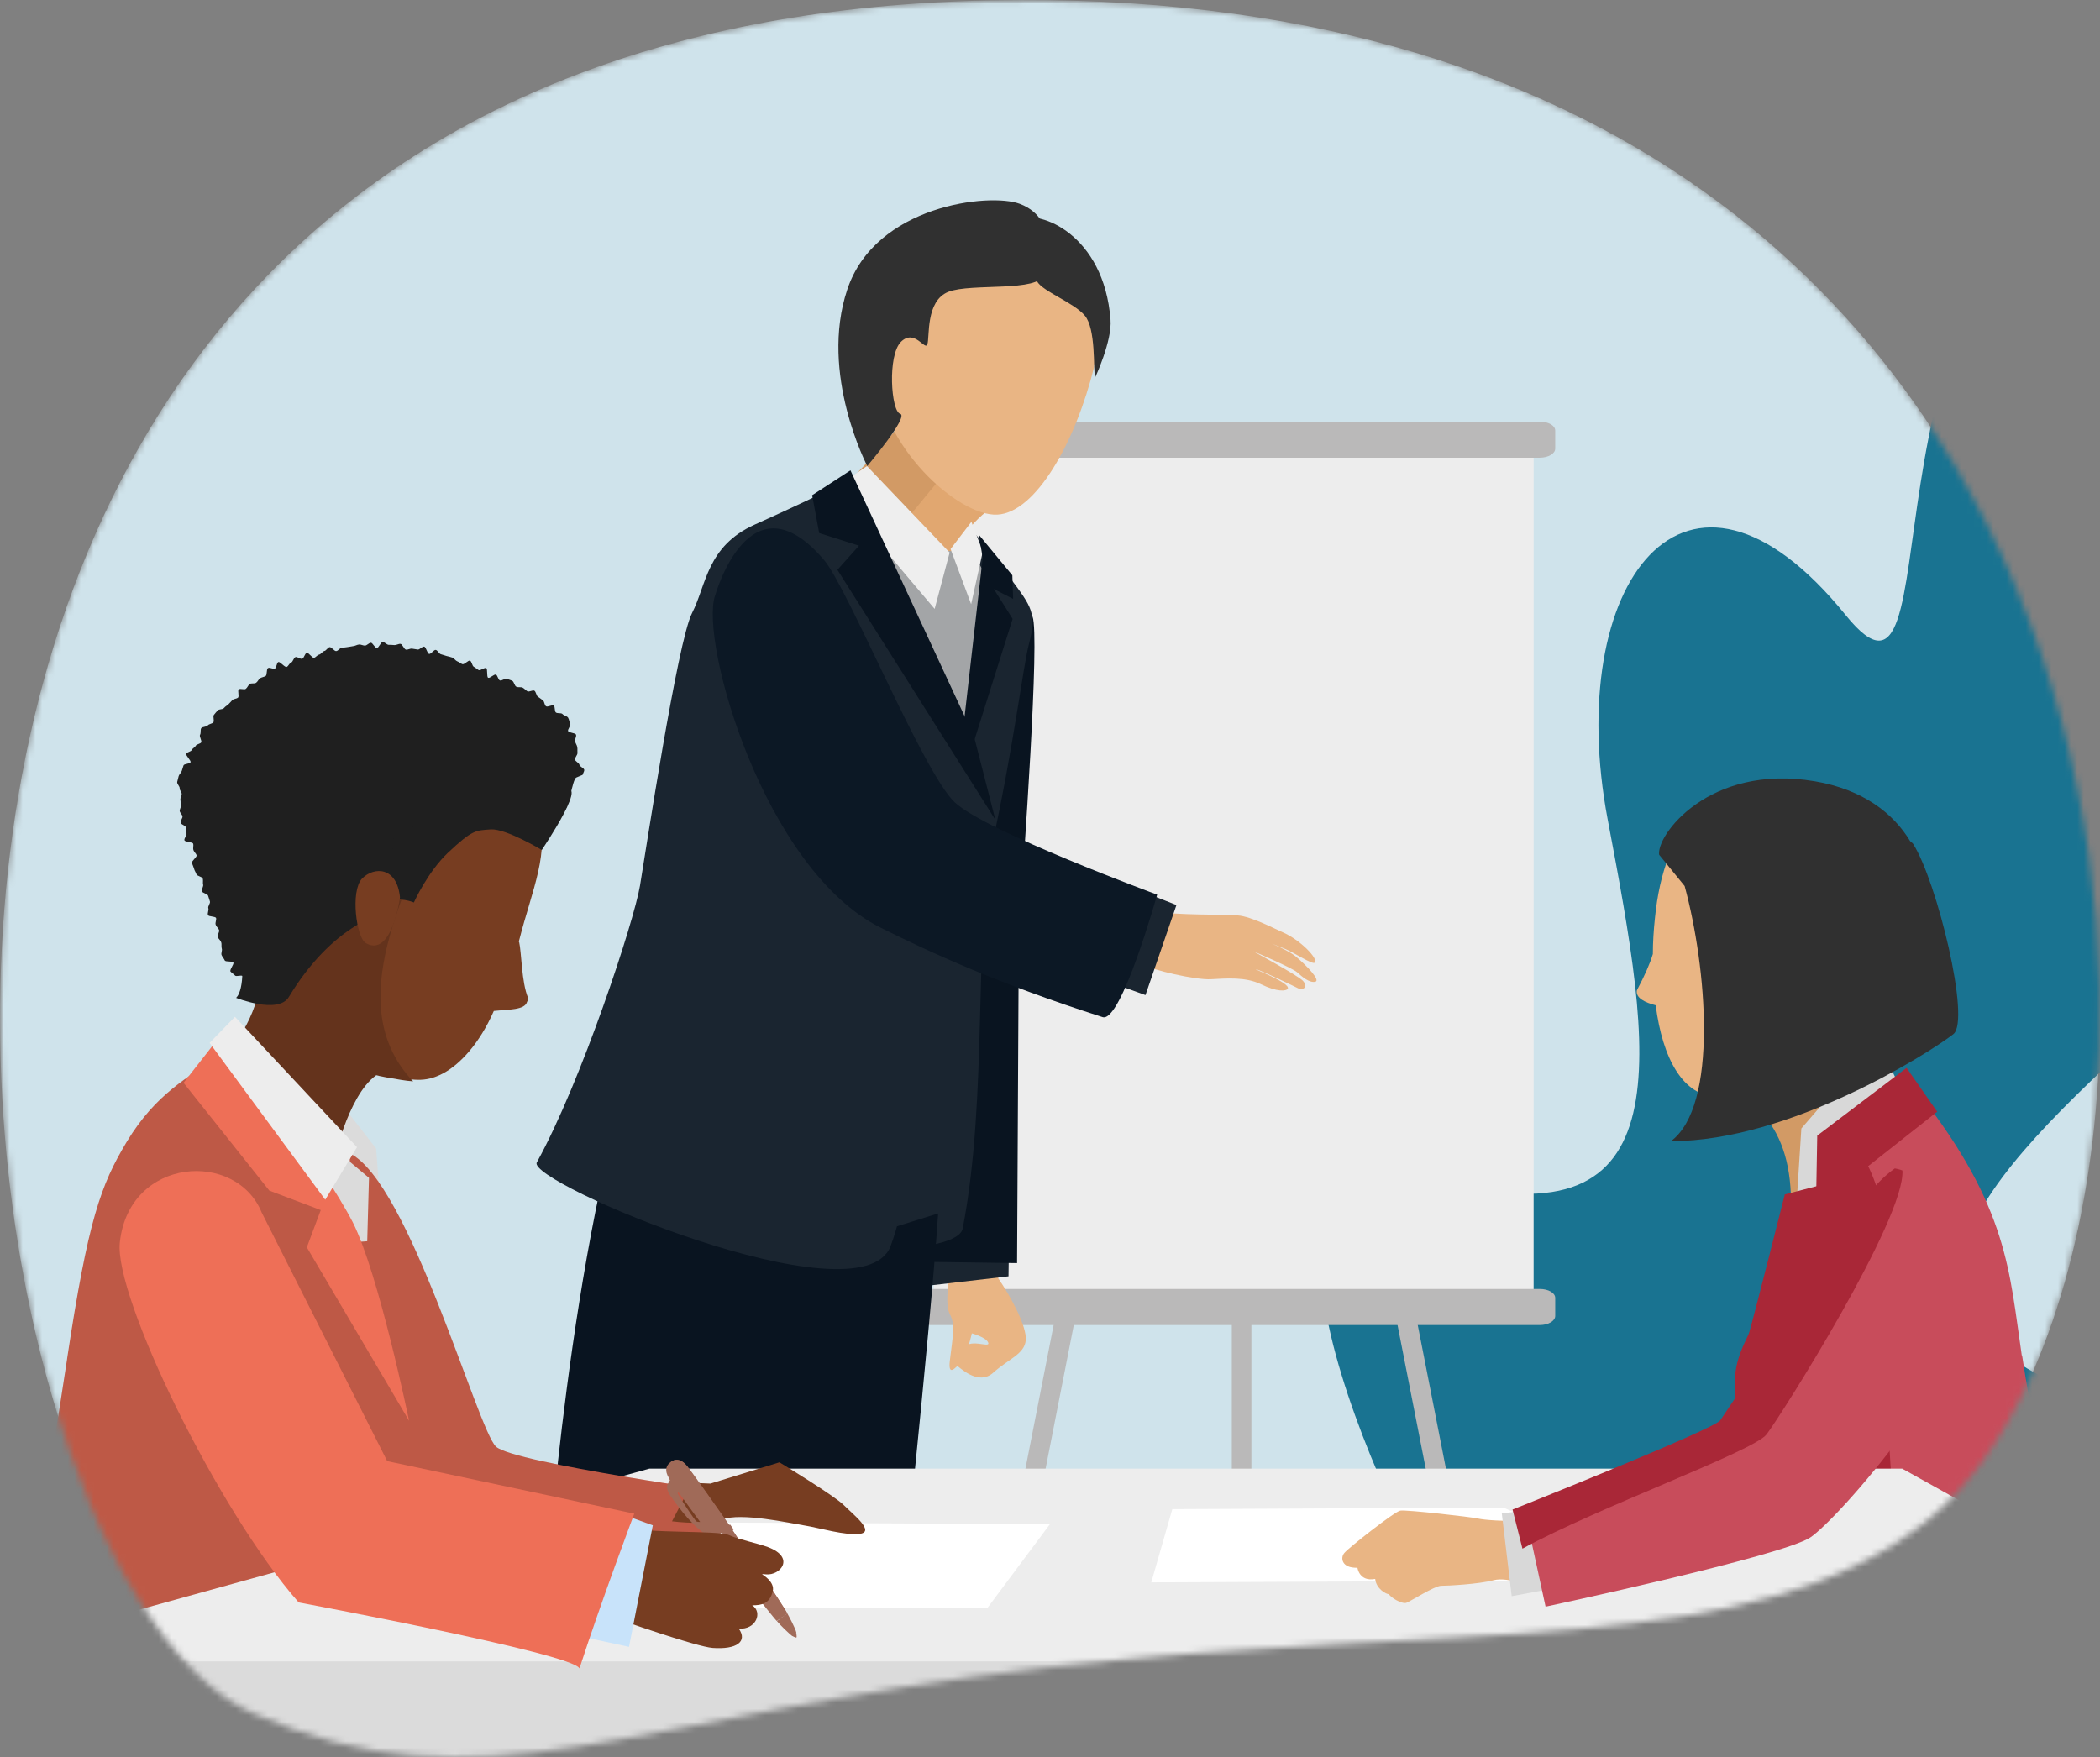 <?xml version="1.0" encoding="UTF-8"?>
<svg xmlns="http://www.w3.org/2000/svg" width="325" height="272" viewBox="0 0 325 272" fill="none">
  <rect x="0" y="0" width="325" height="272" fill="#808080" stroke="none"/>
  <mask id="mask0_4701_4732" style="mask-type:alpha" maskUnits="userSpaceOnUse" x="0" y="0" width="325" height="272">
    <path d="M153.298 0.055C345.001 -3.795 346.952 195.78 298.523 235.153C271.184 257.362 226.5 250.633 161.661 258.151C96.814 265.669 74.488 280.817 39.139 265.199C-10.827 243.109 -46.911 4.08 153.298 0.055Z" fill="#CFE3EB"></path>
  </mask>
  <g mask="url(#mask0_4701_4732)">
    <mask id="mask1_4701_4732" style="mask-type:luminance" maskUnits="userSpaceOnUse" x="0" y="-1" width="355" height="319">
      <path d="M354.505 -0.001H0V317.449H354.505V-0.001Z" fill="white"></path>
    </mask>
    <g mask="url(#mask1_4701_4732)">
      <path d="M153.298 0.055C345.001 -3.794 346.952 195.781 298.523 235.154C271.184 257.363 226.5 250.634 161.661 258.151C96.814 265.669 74.488 280.818 39.139 265.2C-10.827 243.11 -46.911 4.08 153.298 0.055Z" fill="#CFE3EB"></path>
      <path d="M326.285 24.216C285.453 42.643 303.199 116.913 285.655 95.229C260.799 64.511 241.92 90.523 248.814 126.866C255.708 163.208 261.003 192.959 223.184 182.764C185.365 172.568 214.982 234.88 223.533 248.491C231.96 261.912 255.711 280.048 284.069 268.453C299.024 262.341 358.956 230.312 322.512 216.022C286.067 201.731 308.281 181.044 335.764 156.045C363.247 131.045 368.758 101.918 330.066 110.822C302.342 117.197 359.852 67.881 338.662 28.677C336.829 25.297 333.789 21.2 333.789 21.2C333.789 21.2 330.487 22.32 326.285 24.216Z" fill="#197391"></path>
      <g clip-path="url(#clip0_4701_4732)">
        <g clip-path="url(#clip1_4701_4732)">
          <path d="M193.67 313.396C193.67 313.851 193.003 314.199 192.154 314.199C191.304 314.199 190.637 313.851 190.637 313.396V191.674C190.637 191.218 191.304 190.87 192.154 190.87C193.003 190.87 193.67 191.218 193.67 191.674V313.396Z" fill="#BAB9B9"></path>
          <path d="M142.062 327.82C141.971 328.305 141.228 328.487 140.424 328.275C139.62 328.047 139.043 327.471 139.134 326.986L164.92 195.632C165.011 195.147 165.754 194.965 166.558 195.177C167.362 195.435 167.969 195.981 167.878 196.466L142.092 327.82H142.062Z" fill="#BAB9B9"></path>
          <path d="M239.752 324.635C239.843 325.12 240.586 325.317 241.39 325.059C242.194 324.802 242.801 324.255 242.71 323.77L216.924 192.416C216.833 191.931 216.09 191.749 215.286 191.992C214.452 192.219 213.875 192.796 213.966 193.281L239.752 324.635Z" fill="#BAB9B9"></path>
          <path d="M237.346 68.602H144.504V203.975H237.346V68.602Z" fill="#EDEDED"></path>
          <path d="M240.689 69.435C240.689 70.209 239.628 70.846 238.308 70.846H143.463C142.144 70.846 141.082 70.209 141.082 69.435V66.644C141.082 65.871 142.144 65.264 143.463 65.264H238.308C239.628 65.264 240.689 65.871 240.689 66.644V69.435Z" fill="#BAB9B9"></path>
          <path d="M240.689 203.686C240.689 204.46 239.628 205.097 238.308 205.097H143.463C142.144 205.097 141.082 204.46 141.082 203.686V200.895C141.082 200.122 142.144 199.515 143.463 199.515H238.308C239.628 199.515 240.689 200.122 240.689 200.895V203.686Z" fill="#BAB9B9"></path>
          <path d="M154.471 197.832C156.398 200.622 158.946 205.324 158.749 207.448C158.552 209.602 156.125 210.315 153.759 212.438C151.407 214.592 148.571 211.695 147.707 211.058C146.842 210.436 148.131 210.937 148.996 208.934C149.86 206.932 153.152 208.737 152.955 207.873C152.712 207.008 150.406 206.386 150.406 206.386C150.406 206.386 149.587 209.996 148.723 210.861C147.858 211.725 146.721 213.136 146.994 210.664C147.509 206.386 147.858 205.082 146.994 203.398C146.129 201.715 146.994 197.634 146.994 195.905C146.994 194.176 147.858 190.763 147.858 190.763L154.487 190.339V197.832H154.441H154.471Z" fill="#E9B584"></path>
          <path d="M156.2 188.367L156.079 197.558L144.187 198.939L143.914 188.882L156.2 188.367Z" fill="#1A2530"></path>
          <path d="M159.802 95.449C160.939 98.513 158.467 132.868 157.678 143.971L157.405 195.511L140.008 195.268C140.008 195.268 148.062 124.798 150.17 118.837C150.17 118.837 157.663 95.797 158.604 95.054C159.544 94.311 159.741 95.449 159.741 95.449H159.787H159.802Z" fill="#091420"></path>
          <path d="M147.718 53.373C146.732 57.377 136.524 69.239 132.171 73.744C127.818 78.294 127.348 77.596 127.348 77.596L143.319 95.692C143.319 95.692 147.718 78.688 155.287 78.066C160.004 77.718 147.673 53.328 147.673 53.328L147.718 53.373Z" fill="#D29A65"></path>
          <path d="M156.184 77.201C157.443 76.776 157.003 74.137 156.184 71.194L151.437 66.872L134.555 87.409L138.134 92.793L143.944 93.218C143.944 93.218 147.902 80.022 156.23 77.201H156.184Z" fill="#E1A770"></path>
          <path d="M150.413 82.222C150.413 82.222 151.08 82.374 156.374 89.518C159.665 93.947 160.5 94.933 159.241 99.68C158.3 103.336 156.92 115.227 153.659 130.183C150.565 144.395 152.992 169.483 148.987 190.172C147.971 195.465 110.355 195.192 108.125 181.572C115.269 162.839 131.757 128.97 136.58 119.232C137.793 116.805 150.398 82.207 150.398 82.207L150.413 82.222Z" fill="#1A2530"></path>
          <path d="M142.576 83.906C143.713 85.832 148.658 85.286 149.492 85.043C150.311 84.8 151.965 88.031 151.965 88.031L149.295 115.713L131.352 76.853L142.576 83.875V83.921V83.906Z" fill="#A3A5A7"></path>
          <path d="M147.125 84.968L150.34 80.766L152.1 85.362L150.295 93.522L147.109 84.968H147.125Z" fill="#EEEEEE"></path>
          <path d="M152.077 86.302L151.486 82.768L156.673 89.047L156.794 92.703L153.806 91.171L156.719 95.797L147.77 124.145L152.092 86.302H152.077Z" fill="#091420"></path>
          <path d="M134.167 72.135L146.969 85.528L144.648 94.25L128.949 75.684L134.167 72.15V72.135Z" fill="#EEEEEE"></path>
          <path d="M130.567 269.712C129.11 284.319 127.973 338.483 127.973 338.483L105.828 338.953C105.828 338.953 108.543 271.123 108.846 264.601C111.273 219.173 129.065 212.666 129.065 212.666C129.065 212.666 115.171 263.615 113.715 269.439C112.259 275.294 92.48 345.005 92.48 345.005L67.195 344.49C68.287 333.417 83.834 253.801 85.564 234.143C86.944 218.399 94.285 153.542 108.058 149.734L140.289 175.838C140.289 175.838 132.008 255.105 130.551 269.697L130.567 269.712Z" fill="#091420"></path>
          <path d="M137.65 265.981C138.833 254.043 143.93 206.826 145.189 187.821L137.772 190.141C134.313 214.319 133.055 245.656 130.355 265.207C128.747 277.023 123.832 324.483 122.422 336.966L130.855 337.239C130.855 337.239 136.149 280.587 137.65 265.981Z" fill="#091420"></path>
          <path d="M131.748 74.137C131.748 74.137 125.893 77.125 116.792 81.205C109.375 84.542 109.33 90.549 107.1 94.902C104.855 99.255 99.956 131.654 99.046 137.099C98.136 142.559 90.021 167.329 83.074 179.933C81.421 182.951 133.007 204.778 137.8 192.962C142.198 181.419 144.549 150.447 150.283 118.852C150.753 116.182 131.793 74.137 131.793 74.137H131.748Z" fill="#1A2530"></path>
          <path d="M169.346 56.74C166.48 68.328 160.352 79.355 154.345 79.658C148.339 79.977 136.129 69.056 135.507 57.164C134.885 45.273 141.938 35.065 153.284 36.203C165.691 37.462 171.728 46.881 169.301 56.694L169.346 56.74Z" fill="#E9B584"></path>
          <path d="M160.474 43.514C161.339 45.122 166.162 46.805 167.892 48.853C169.621 50.931 169.181 57.059 169.469 58.469C169.469 58.469 172.139 52.781 171.866 49.475C170.849 36.248 160.838 32.441 157.805 33.973C154.787 35.505 160.474 43.468 160.474 43.468V43.514Z" fill="#303030"></path>
          <path d="M161.583 42.452C160.839 45.273 150.313 43.787 146.779 45.167C143.199 46.578 143.912 52.235 143.518 53.297C143.169 54.359 141.561 50.825 139.438 52.903C137.314 55.026 137.906 63.702 139.316 64.051C140.727 64.445 134.22 72.135 134.22 72.135C134.22 72.135 126.757 57.878 131.126 44.818C135.479 31.728 153.18 29.817 157.806 31.546C164.525 34.064 161.613 42.467 161.613 42.467H161.567L161.583 42.452Z" fill="#303030"></path>
          <path d="M178.964 141.074C181.907 141.696 189.445 141.499 191.569 141.696C193.647 141.847 197.378 143.819 198.485 144.289C201.231 145.472 204.067 148.415 203.476 149.007C203.127 149.355 200.215 147.429 199.001 146.929C197.788 146.413 194.405 145.124 194.405 145.124C194.405 145.124 198.88 146.656 200.609 148.112C202.262 149.492 204.416 151.767 203.552 151.964C202.641 152.162 201.549 151.221 200.761 150.508C199.972 149.795 193.965 147.247 193.965 147.247C193.965 147.247 200.837 150.978 201.625 151.797C202.49 152.708 201.701 153.375 200.912 152.981C200.124 152.586 195.331 150.266 194.436 150.038C193.541 149.81 199.729 152.086 199.305 153.026C199.062 153.451 197.621 153.542 195.179 152.359C192.752 151.176 189.794 151.449 187.443 151.57C185.092 151.722 178.252 150.159 176.72 149.219C175.188 148.279 171.305 145.685 171.305 145.685L173.701 139.132C173.701 139.132 177.357 140.71 179.04 141.013L178.964 141.089V141.074Z" fill="#E9B584"></path>
          <path d="M150.821 114.181L131.618 72.803L125.688 76.656L126.78 82.511L132.938 84.467L129.601 88.199L154.051 126.907L150.79 114.181H150.821Z" fill="#091420"></path>
          <path d="M177.791 138.404L182.068 140.088L177.275 154.027L170.207 151.479L177.791 138.404Z" fill="#1A2530"></path>
          <path d="M110.662 92.187C108.265 99.286 118.2 134.581 136.341 143.621C144.001 147.429 154.436 152.252 170.651 157.439C173.517 158.349 179.084 138.48 179.084 138.48C179.084 138.48 152.631 128.742 147.762 124.191C142.893 119.641 131.229 91.019 127.544 86.697C115.955 73.03 110.662 92.233 110.662 92.233V92.187Z" fill="#0C1825"></path>
          <path d="M281.954 249.615C281.954 255.94 281.514 260.338 276.069 264.1C270.654 267.862 232.537 272.382 228.442 274.657C224.362 276.932 222.39 284.319 218.78 304.81C215.913 321.025 214.852 328.017 214.852 328.017L258.853 332.37C258.853 332.37 246.219 288.839 289.007 287.034C299.731 286.563 323.514 288.095 322.619 276.31C321.709 264.54 313.124 246.005 313.124 246.005L281.909 249.615H281.954Z" fill="#A92737"></path>
          <path d="M314.069 292.555C295.624 293.692 277.605 291.766 269.748 296.316C269.748 298.592 263.863 332.78 263.863 332.78L247.133 331.415C247.952 317.051 249.681 290.75 254.823 287.989C269.748 280.102 307.668 277.19 309.23 270.364C311.035 262.507 309.382 251.723 304.407 244.458L314.963 242.653C326.825 257.684 329.403 291.599 314.053 292.555H314.069Z" fill="#C84C5B"></path>
          <path d="M264.796 166.782C273.745 170.938 278.78 177.066 276.733 192.689C276.141 197.315 281.283 182.875 287.456 178.158C292.871 174.033 293.387 173.062 297.149 171.287C293.887 168.739 283.406 159.274 283.679 149.461C283.952 139.647 264.75 166.767 264.75 166.767H264.78L264.796 166.782Z" fill="#D29A65"></path>
          <path d="M295.301 170.863L290.553 161.05L278.783 174.671L277.676 192.023L295.301 170.863Z" fill="#D8D8D8"></path>
          <path d="M286.778 177.264C283.987 179.736 273.628 200.622 273.628 200.622C271.353 205.37 269.108 208.631 268.607 212.241C267.864 217.261 270.261 225.543 272.263 227.712C274.265 229.866 275.948 238.117 276.464 241.302C276.98 244.518 280.393 270.076 280.393 270.076C280.393 270.076 315.415 262.583 319.056 260.657C321.331 259.474 312.033 225.831 310.774 212.878C309.515 199.97 309.394 184.105 295.773 171.849C290.282 174.791 290.949 173.578 286.824 177.264H286.793H286.778Z" fill="#A92737"></path>
          <path d="M312.942 209.799C318.402 246.233 329.596 260.172 327.306 261.34C327.306 261.34 298.654 267.225 298.214 265.344C289.583 229.184 292.556 194.525 291.585 188.473C290.873 184.044 288.992 178.887 286.125 176.263C289.811 173.048 291.813 172.016 296.955 169.24C310.849 186.941 310.97 196.922 312.896 209.799H312.927H312.942Z" fill="#C84C5B"></path>
          <path d="M276.307 121.052C287.774 122.144 295.858 128.59 294.478 143.03C293.098 157.515 277.521 169.771 265.932 169.771C260.472 169.771 257.302 163.84 256.24 155.604C254.587 155.179 253.1 154.466 253.328 153.283C254.541 151.008 255.33 149.203 255.8 147.671C255.8 145.866 255.922 143.985 256.119 142.135C257.529 127.695 264.795 119.99 276.292 121.097V121.052H276.307Z" fill="#E9B584"></path>
          <path d="M295.058 165.296L281.24 175.777L281.043 186.88L299.806 172.076L295.058 165.281V165.296Z" fill="#A92737"></path>
          <path d="M283.68 182.951L276.218 184.877C276.218 184.877 271.303 204.383 270.56 206.78C269.817 209.131 283.711 182.997 283.711 182.997L283.665 182.951H283.68Z" fill="#A92737"></path>
          <path d="M256.79 132.398C256.168 129.409 264.48 118.14 280.862 120.931C288.279 122.19 292.996 125.845 295.62 130.198C295.772 130.35 295.939 130.441 296.06 130.593C299.715 136.25 305.054 158.001 302.294 160.079C298.411 163.097 276.979 176.642 258.595 176.642C265.982 171.151 264.132 149.674 260.719 137.145L256.79 132.322V132.398Z" fill="#303030"></path>
          <path d="M219.848 246.157C221.061 246.581 223.534 246.945 223.807 246.551C224.08 246.202 226.825 246.354 226.947 244.549C229.495 244.473 229.813 243.017 229.768 242.395C231.103 241.606 232.043 241.879 231.573 240.863C231.057 239.877 230.086 239.65 228.979 240.15C227.402 239.68 225.794 240.499 225.597 241.803C224.11 241.379 222.775 241.728 222.578 243.214C221.243 243.639 219.636 243.138 219.787 244.503C219.939 245.884 219.863 246.157 219.863 246.157H219.818H219.848Z" fill="#E8C8BA"></path>
          <path d="M55.025 269.59C119.412 272.776 119.958 288.596 119.17 296.165C115.954 328.245 110.843 365.102 110.843 365.102L87.954 365.648C87.954 365.648 80.097 319.751 87.211 296.832C89.365 289.885 21.762 279.48 21.762 279.48L54.979 269.545L55.025 269.59Z" fill="#101B27"></path>
          <path d="M42.421 266.375C101.894 276.188 108.689 284.197 108.34 293.935C107.597 313.365 97.586 372.61 97.586 372.61L68.57 372.095C68.57 372.095 70.694 333.432 77.595 303.43C78.611 299.001 6.579 310.058 3.515 285.608C1.24 267.512 13.723 247.096 13.723 247.096L42.421 266.375Z" fill="#0B4095"></path>
          <path d="M10.384 210.315C13.645 188.761 15.602 183.422 19.606 176.748C24.202 169.134 29.147 166.859 33.697 163.446C33.697 163.446 44.133 166.313 48.774 172.198C50.063 173.851 56.54 179.297 57.844 181.496C61.257 187.229 63.532 203.99 64.048 219.537C64.761 241.091 61.621 284.031 61.621 284.031C23.777 284.653 5.081 266.339 5.081 266.339C5.081 235.492 4.514 249.084 10.399 210.254V210.3L10.384 210.315Z" fill="#BE5946"></path>
          <path d="M56.083 177.582L56.902 199.455L38.73 168.436L56.083 177.582Z" fill="#D8D8D8"></path>
          <path d="M57.002 188.458L59.278 204.991L53.195 190.035L57.002 188.458Z" fill="#700000"></path>
          <path d="M103.402 238.739H103.326L102.855 238.072V237.996L105.677 235.994H105.753L106.223 236.661V236.783L103.402 238.785V238.739Z" fill="#076B21"></path>
          <path d="M53.345 171.53L58.214 177.779L59.079 189.519L52.359 179.706L53.345 171.545V171.53Z" fill="#DBDBDB"></path>
          <path d="M41.479 146.792C40.417 151.464 40.145 157.47 35.154 162.809L30.164 168.148L51.52 180.313C51.52 180.313 53.72 169.68 58.194 166.45C62.623 163.234 41.51 146.777 41.51 146.777H41.464L41.479 146.792Z" fill="#64331C"></path>
          <path d="M80.293 145.821C80.293 145.821 80.293 145.669 80.339 145.578C82.341 137.691 85.253 131.715 83.16 125.83C82.963 125.284 80.885 123.752 80.02 122.887C74.165 110.829 44.998 115.197 43.83 123.873C38.688 160.928 53.416 165.251 60.317 166.54C63.806 167.132 65.656 167.678 68.568 166.146C71.162 164.766 74.18 161.596 76.425 156.484C78.701 156.241 81.218 156.363 81.567 155.073C81.689 154.876 81.719 154.679 81.719 154.452C80.703 151.979 80.733 147.535 80.339 145.776L80.293 145.821Z" fill="#773D21"></path>
          <path d="M59.925 166.783C61.532 167.056 62.746 167.299 63.929 167.374C63.883 167.299 63.853 167.253 63.777 167.223C53.691 156.302 61.153 140.573 68.646 124.116L42.391 140.133C43.013 162.506 54.161 165.736 59.894 166.783H59.94H59.925Z" fill="#64331C"></path>
          <path d="M44.36 113.422C47.5 110.207 50.124 105.884 59.71 107.886C68.978 109.812 75.53 113.741 80.323 121.355C82.795 125.208 81.066 126.573 81.066 126.573C81.066 126.573 75.849 122.295 73.482 122.447C71.131 122.599 68.34 126.497 64.564 130.061C61.378 133.049 59.103 141.452 59.103 141.452C59.103 141.452 51.443 143.136 44.694 154.33C43.04 157.045 36.533 154.451 36.533 154.451C36.533 154.451 38.293 153.314 37.125 145.35C36.7 142.408 35.396 140.209 34.38 135.416C30.618 117.821 43.647 114.256 44.39 113.468L44.345 113.422H44.36Z" fill="#1F1F1F"></path>
          <path d="M69.363 131.957C73.124 128.423 73.61 128.544 75.961 128.377C78.281 128.226 83.848 131.563 83.848 131.563C83.848 131.563 92.175 119.277 86.472 122.811C83.014 124.965 76.886 113.194 66.208 109.387C62.598 108.098 59.018 106.96 56.121 107.461C60.277 109.979 64.175 117.942 59.139 139.541C61.93 138.722 64.054 139.693 64.054 139.693C64.054 139.693 66.177 134.945 69.393 131.927L69.347 131.972L69.363 131.957Z" fill="#1F1F1F"></path>
          <path d="M90.154 119.949C90.181 119.847 90.231 119.739 90.28 119.634C90.363 119.456 90.443 119.283 90.414 119.143C90.368 118.989 90.196 118.87 90.029 118.755C89.856 118.635 89.689 118.52 89.674 118.373C89.629 118.22 89.473 118.093 89.323 117.969C89.163 117.839 89.009 117.713 88.994 117.564C88.963 117.417 89.072 117.23 89.18 117.044C89.281 116.87 89.381 116.697 89.368 116.558C89.355 116.436 89.359 116.301 89.362 116.164C89.367 115.978 89.372 115.787 89.338 115.623C89.305 115.458 89.231 115.306 89.159 115.158C89.092 115.021 89.027 114.887 88.998 114.749C88.967 114.594 89.024 114.416 89.08 114.241C89.139 114.057 89.196 113.877 89.149 113.732C89.1 113.569 88.805 113.499 88.516 113.43C88.248 113.366 87.984 113.304 87.925 113.17C87.865 113.034 87.978 112.82 88.091 112.604C88.21 112.377 88.33 112.148 88.251 112.006C88.181 111.892 88.141 111.74 88.1 111.582C88.053 111.402 88.004 111.214 87.906 111.069C87.812 110.944 87.648 110.87 87.482 110.794C87.325 110.723 87.166 110.65 87.063 110.534C86.952 110.41 86.74 110.401 86.529 110.392C86.336 110.383 86.143 110.375 86.027 110.278C85.906 110.176 85.885 109.96 85.863 109.743C85.842 109.527 85.82 109.311 85.7 109.209C85.581 109.123 85.343 109.194 85.106 109.266C84.868 109.337 84.63 109.408 84.511 109.322C84.377 109.238 84.318 109.05 84.26 108.861C84.202 108.673 84.144 108.484 84.009 108.4C83.927 108.341 83.845 108.278 83.761 108.214C83.602 108.093 83.437 107.967 83.26 107.857C83.127 107.773 83.052 107.574 82.978 107.377C82.902 107.176 82.827 106.977 82.692 106.908C82.559 106.84 82.36 106.899 82.161 106.959C81.961 107.018 81.762 107.078 81.629 107.01C81.507 106.933 81.395 106.835 81.284 106.739C81.152 106.623 81.022 106.509 80.877 106.435C80.729 106.368 80.557 106.368 80.388 106.368C80.217 106.369 80.05 106.369 79.917 106.3C79.763 106.231 79.671 106.025 79.582 105.824C79.499 105.638 79.418 105.455 79.289 105.389C79.156 105.321 79.009 105.271 78.862 105.22C78.715 105.169 78.568 105.119 78.435 105.051C78.308 105 78.114 105.092 77.917 105.185C77.707 105.285 77.494 105.386 77.356 105.315C77.223 105.263 77.141 105.072 77.058 104.88C76.977 104.692 76.894 104.501 76.763 104.434C76.612 104.366 76.371 104.524 76.134 104.677C75.904 104.827 75.678 104.973 75.547 104.906C75.414 104.838 75.404 104.499 75.394 104.16C75.384 103.822 75.374 103.483 75.241 103.415C75.108 103.347 74.882 103.457 74.656 103.568C74.43 103.678 74.205 103.789 74.072 103.721C73.969 103.66 73.866 103.581 73.759 103.5C73.62 103.395 73.477 103.287 73.326 103.21C73.199 103.144 73.124 102.949 73.048 102.751C72.965 102.535 72.881 102.317 72.727 102.264C72.601 102.214 72.394 102.365 72.179 102.521C71.946 102.691 71.704 102.867 71.549 102.797C71.402 102.747 71.275 102.662 71.148 102.577C71.021 102.492 70.894 102.407 70.747 102.356C70.622 102.307 70.512 102.197 70.4 102.085C70.276 101.961 70.15 101.834 69.995 101.781C69.701 101.68 69.41 101.611 69.119 101.541C68.972 101.491 68.826 101.448 68.679 101.405C68.533 101.363 68.386 101.32 68.239 101.269C68.094 101.235 67.969 101.085 67.843 100.935C67.718 100.786 67.592 100.636 67.447 100.601C67.301 100.567 67.113 100.738 66.925 100.91C66.737 101.082 66.549 101.253 66.403 101.219C66.258 101.184 66.144 100.92 66.031 100.656C65.918 100.391 65.805 100.127 65.66 100.093C65.49 100.058 65.304 100.194 65.123 100.326C64.959 100.446 64.799 100.561 64.663 100.544C64.519 100.525 64.366 100.499 64.214 100.474C64.061 100.448 63.909 100.422 63.765 100.403C63.605 100.386 63.452 100.433 63.299 100.48C63.145 100.527 62.992 100.574 62.833 100.557C62.689 100.538 62.549 100.325 62.41 100.112C62.27 99.899 62.13 99.686 61.986 99.667C61.835 99.648 61.673 99.701 61.507 99.755C61.359 99.804 61.207 99.854 61.058 99.853C60.77 99.822 60.485 99.818 60.224 99.813C60.195 99.813 60.166 99.812 60.138 99.812C59.989 99.796 59.846 99.695 59.704 99.595C59.54 99.48 59.378 99.367 59.211 99.383C59.07 99.38 58.927 99.602 58.781 99.829C58.633 100.059 58.482 100.294 58.325 100.309C58.165 100.308 58.001 100.092 57.84 99.883C57.683 99.678 57.53 99.479 57.391 99.492C57.235 99.507 57.087 99.61 56.94 99.713C56.792 99.816 56.644 99.919 56.488 99.934C56.341 99.933 56.197 99.89 56.054 99.847C55.888 99.798 55.723 99.749 55.556 99.765C55.399 99.779 55.255 99.834 55.11 99.888C54.965 99.942 54.821 99.997 54.664 100.012C54.508 100.026 54.361 100.057 54.214 100.087C54.067 100.117 53.92 100.147 53.764 100.162C53.608 100.177 53.46 100.2 53.312 100.222C53.164 100.244 53.017 100.266 52.86 100.281C52.723 100.294 52.596 100.406 52.465 100.521C52.328 100.642 52.186 100.766 52.026 100.781C51.885 100.795 51.703 100.634 51.522 100.474C51.34 100.313 51.158 100.153 51.017 100.166C50.864 100.197 50.728 100.338 50.597 100.475C50.464 100.614 50.334 100.749 50.193 100.763C50.041 100.809 49.913 100.933 49.788 101.053C49.66 101.175 49.537 101.294 49.396 101.324C49.237 101.356 49.102 101.472 48.971 101.584C48.848 101.69 48.728 101.793 48.593 101.821C48.457 101.85 48.252 101.645 48.046 101.439C47.831 101.224 47.615 101.008 47.475 101.055C47.317 101.103 47.21 101.319 47.105 101.529C47.006 101.726 46.91 101.919 46.776 101.963C46.62 102.011 46.425 101.919 46.236 101.83C46.053 101.745 45.875 101.661 45.74 101.706C45.583 101.754 45.481 101.952 45.383 102.145C45.29 102.326 45.2 102.503 45.066 102.547C44.924 102.594 44.817 102.741 44.71 102.89C44.609 103.028 44.508 103.168 44.376 103.228C44.222 103.292 43.956 103.064 43.696 102.841C43.447 102.627 43.204 102.419 43.071 102.479C42.933 102.541 42.867 102.763 42.802 102.987C42.738 103.204 42.673 103.424 42.541 103.5C42.41 103.559 42.223 103.504 42.035 103.447C41.833 103.387 41.629 103.326 41.489 103.407C41.335 103.488 41.31 103.771 41.285 104.048C41.261 104.309 41.238 104.565 41.107 104.64C40.976 104.716 40.827 104.763 40.681 104.808C40.528 104.856 40.378 104.902 40.257 104.98C40.124 105.074 40.035 105.204 39.945 105.334C39.855 105.464 39.766 105.593 39.633 105.687C39.499 105.781 39.309 105.782 39.123 105.784C38.939 105.786 38.758 105.787 38.642 105.879C38.524 105.971 38.435 106.109 38.347 106.247C38.258 106.385 38.169 106.523 38.052 106.615C37.936 106.723 37.72 106.695 37.505 106.667C37.289 106.639 37.073 106.611 36.957 106.719C36.84 106.811 36.866 107.076 36.893 107.344C36.92 107.613 36.947 107.885 36.831 107.993C36.721 108.08 36.572 108.12 36.42 108.161C36.249 108.207 36.076 108.254 35.953 108.368C35.884 108.442 35.816 108.519 35.746 108.597C35.614 108.747 35.477 108.901 35.326 109.043C35.261 109.094 35.194 109.142 35.127 109.191C34.949 109.319 34.769 109.45 34.626 109.627C34.53 109.73 34.355 109.758 34.176 109.786C33.982 109.817 33.785 109.849 33.682 109.977C33.482 110.19 33.286 110.435 33.089 110.68C33.01 110.797 33.035 111.008 33.06 111.224C33.087 111.456 33.115 111.693 33.013 111.82C32.919 111.921 32.763 111.977 32.604 112.034C32.428 112.097 32.248 112.162 32.145 112.291C32.047 112.413 31.839 112.458 31.636 112.501C31.43 112.545 31.227 112.589 31.144 112.71C31.061 112.832 31.056 113.02 31.052 113.212C31.047 113.401 31.042 113.594 30.962 113.731C30.876 113.856 30.963 114.103 31.049 114.346C31.129 114.573 31.207 114.795 31.142 114.911C31.06 115.032 30.892 115.096 30.725 115.161C30.558 115.225 30.391 115.29 30.308 115.411C30.243 115.547 30.119 115.647 29.994 115.748C29.87 115.849 29.746 115.95 29.681 116.086C29.613 116.227 29.419 116.31 29.229 116.391C29.055 116.466 28.886 116.538 28.822 116.653C28.754 116.792 28.959 117.068 29.16 117.339C29.351 117.596 29.539 117.85 29.49 117.98C29.441 118.114 29.194 118.17 28.947 118.226C28.7 118.282 28.453 118.338 28.403 118.472C28.353 118.607 28.312 118.748 28.271 118.889C28.23 119.031 28.188 119.172 28.139 119.307C28.09 119.457 27.993 119.587 27.895 119.718C27.798 119.849 27.7 119.979 27.652 120.129C27.62 120.278 27.579 120.428 27.539 120.577C27.498 120.727 27.458 120.876 27.426 121.025C27.392 121.179 27.505 121.362 27.617 121.544C27.722 121.713 27.825 121.881 27.809 122.023C27.792 122.171 27.878 122.324 27.965 122.478C28.051 122.631 28.137 122.785 28.12 122.932C28.107 123.075 28.061 123.196 28.017 123.314C27.959 123.465 27.904 123.612 27.922 123.792L28.008 124.657C28.023 124.801 27.966 124.952 27.91 125.103C27.855 125.254 27.799 125.405 27.813 125.549C27.843 125.692 27.935 125.821 28.026 125.95C28.118 126.078 28.21 126.207 28.24 126.35C28.269 126.488 28.183 126.659 28.097 126.831C28.005 127.016 27.913 127.201 27.96 127.347C27.991 127.496 28.172 127.595 28.356 127.696C28.524 127.788 28.694 127.882 28.753 128.015C28.799 128.157 28.8 128.326 28.801 128.496C28.802 128.666 28.803 128.836 28.849 128.977C28.91 129.118 28.809 129.316 28.706 129.518C28.604 129.716 28.5 129.918 28.547 130.073C28.608 130.212 28.917 130.271 29.224 130.33C29.537 130.39 29.847 130.449 29.893 130.592C29.941 130.751 29.926 130.924 29.91 131.094C29.896 131.259 29.881 131.42 29.927 131.559C29.973 131.713 30.078 131.847 30.18 131.976C30.286 132.11 30.389 132.24 30.419 132.385C30.465 132.526 30.274 132.738 30.079 132.954C29.883 133.172 29.683 133.394 29.715 133.553C29.748 133.714 29.812 133.873 29.879 134.037C29.93 134.163 29.982 134.293 30.023 134.429C30.059 134.612 30.146 134.779 30.231 134.941C30.293 135.062 30.355 135.18 30.393 135.3C30.442 135.462 30.677 135.563 30.906 135.661C31.122 135.754 31.333 135.845 31.377 135.982C31.425 136.141 31.417 136.314 31.41 136.482C31.403 136.646 31.396 136.807 31.442 136.947C31.47 137.081 31.41 137.244 31.349 137.413C31.28 137.604 31.209 137.8 31.259 137.967C31.303 138.104 31.506 138.195 31.715 138.289C31.936 138.388 32.163 138.49 32.211 138.652C32.257 138.794 32.303 138.943 32.35 139.092C32.396 139.241 32.443 139.391 32.488 139.532C32.532 139.668 32.448 139.855 32.364 140.043C32.274 140.244 32.183 140.446 32.246 140.59C32.292 140.743 32.252 140.927 32.212 141.107C32.17 141.299 32.129 141.487 32.192 141.631C32.238 141.773 32.523 141.819 32.809 141.864C33.092 141.91 33.377 141.955 33.438 142.094C33.481 142.229 33.443 142.408 33.404 142.589C33.362 142.788 33.319 142.988 33.383 143.134C33.432 143.298 33.547 143.437 33.659 143.573C33.763 143.699 33.864 143.822 33.907 143.958C33.953 144.099 33.878 144.292 33.802 144.486C33.727 144.679 33.651 144.872 33.697 145.013C33.744 145.17 33.851 145.298 33.959 145.425C34.066 145.552 34.173 145.679 34.221 145.837C34.286 145.986 34.283 146.17 34.28 146.352C34.277 146.51 34.274 146.667 34.316 146.798C34.38 146.956 34.342 147.148 34.305 147.336C34.268 147.519 34.233 147.698 34.293 147.836C34.355 147.975 34.447 148.112 34.54 148.249C34.632 148.386 34.725 148.522 34.786 148.662C34.863 148.8 35.156 148.813 35.45 148.825C35.743 148.837 36.036 148.85 36.113 148.988C36.185 149.104 36.043 149.373 35.897 149.648C35.737 149.952 35.572 150.263 35.684 150.388C35.773 150.492 35.892 150.585 36.015 150.682C36.14 150.779 36.269 150.881 36.377 151.001C36.466 151.106 36.707 151.075 36.952 151.043C37.198 151.012 37.448 150.979 37.553 151.083C37.763 151.289 38.344 150.781 38.343 150.457C38.343 150.289 38.609 150.13 38.869 149.975C39.108 149.832 39.342 149.692 39.358 149.551C39.358 149.35 39.395 149.157 39.431 148.969C39.453 148.856 39.475 148.744 39.487 148.633C39.504 148.486 39.545 148.336 39.585 148.187C39.626 148.038 39.666 147.888 39.683 147.741C39.717 147.558 39.703 147.38 39.69 147.208C39.679 147.069 39.669 146.934 39.684 146.803C39.7 146.662 39.636 146.501 39.57 146.338C39.498 146.158 39.426 145.977 39.46 145.821C39.493 145.672 39.492 145.511 39.492 145.349C39.492 145.187 39.491 145.025 39.524 144.877C39.574 144.698 39.56 144.516 39.546 144.34C39.535 144.188 39.523 144.041 39.553 143.903C39.603 143.748 39.879 143.666 40.148 143.587C40.4 143.512 40.646 143.439 40.694 143.309C40.743 143.157 40.683 142.967 40.624 142.781C40.567 142.598 40.511 142.419 40.561 142.286C40.634 142.09 40.731 141.924 40.82 141.773C40.883 141.667 40.942 141.567 40.984 141.469C41.035 141.353 41.004 141.189 40.971 141.013C40.937 140.832 40.901 140.638 40.948 140.47C40.98 140.347 41.168 140.244 41.365 140.137C41.594 140.011 41.834 139.88 41.851 139.704C41.884 139.55 41.823 139.379 41.76 139.204C41.702 139.042 41.643 138.877 41.658 138.72C41.673 138.589 41.725 138.455 41.778 138.318C41.845 138.146 41.913 137.969 41.913 137.789C41.912 137.642 41.944 137.492 41.976 137.342C42.015 137.162 42.053 136.982 42.036 136.807C42.022 136.667 41.725 136.538 41.42 136.406C41.098 136.267 40.768 136.124 40.752 135.959C40.738 135.819 40.945 135.65 41.158 135.476C41.383 135.293 41.614 135.105 41.597 134.94C41.564 134.772 41.609 134.597 41.655 134.421C41.695 134.265 41.736 134.109 41.721 133.958C41.704 133.877 41.684 133.792 41.663 133.704C41.611 133.479 41.554 133.236 41.531 133.005C41.502 132.867 41.392 132.737 41.279 132.603C41.16 132.46 41.036 132.314 41.004 132.15C40.974 132.006 40.856 131.878 40.736 131.747C40.617 131.618 40.495 131.485 40.449 131.329C40.412 131.154 40.339 130.971 40.266 130.789C40.221 130.675 40.176 130.562 40.141 130.453C40.093 130.296 40.081 130.168 40.068 130.039C40.055 129.911 40.042 129.783 39.995 129.626C40.12 129.675 40.2 129.839 40.28 130.005C40.368 130.187 40.457 130.372 40.61 130.408C40.739 130.444 40.916 130.323 41.1 130.196C41.285 130.069 41.478 129.937 41.638 129.954C41.777 129.972 41.911 130.089 42.049 130.208C42.196 130.336 42.347 130.468 42.512 130.485C42.671 130.502 42.825 130.544 42.979 130.586C43.133 130.628 43.288 130.67 43.447 130.687C43.588 130.689 43.735 130.668 43.885 130.645C44.038 130.622 44.195 130.599 44.354 130.6C44.515 130.601 44.668 130.359 44.821 130.118C44.969 129.886 45.115 129.654 45.269 129.639C45.406 129.626 45.554 129.796 45.705 129.97C45.865 130.154 46.029 130.343 46.19 130.328C46.346 130.313 46.485 130.121 46.624 129.93C46.763 129.739 46.901 129.548 47.058 129.533C47.195 129.52 47.35 129.689 47.509 129.863C47.677 130.046 47.85 130.234 48.01 130.218C48.147 130.205 48.282 130.093 48.42 129.977C48.566 129.855 48.715 129.73 48.876 129.715C49.032 129.7 49.197 129.854 49.363 130.008C49.528 130.162 49.693 130.316 49.85 130.301L50.757 130.215C50.917 130.199 51.069 130.099 51.217 130.002C51.358 129.91 51.495 129.82 51.632 129.807C51.788 129.792 51.932 129.73 52.075 129.668C52.219 129.606 52.363 129.543 52.519 129.528C52.656 129.515 52.808 129.57 52.963 129.626C53.127 129.685 53.295 129.745 53.455 129.73C53.611 129.715 53.758 129.677 53.904 129.639C54.05 129.6 54.196 129.562 54.352 129.547C54.558 129.506 54.752 129.495 54.951 129.483C55.052 129.477 55.154 129.471 55.259 129.46C55.397 129.447 55.522 129.32 55.651 129.19C55.787 129.052 55.927 128.911 56.087 128.896C56.224 128.883 56.379 128.968 56.537 129.055C56.704 129.147 56.875 129.241 57.036 129.226C57.176 129.212 57.342 129.286 57.507 129.359C57.672 129.432 57.837 129.505 57.978 129.492C58.133 129.461 58.263 129.252 58.39 129.049C58.515 128.848 58.637 128.652 58.777 128.639C58.92 128.608 59.096 128.738 59.272 128.867C59.437 128.989 59.602 129.11 59.738 129.097C59.891 129.066 60.027 128.942 60.16 128.821C60.295 128.698 60.427 128.578 60.569 128.565C60.73 128.549 60.902 128.652 61.069 128.752C61.229 128.847 61.384 128.94 61.521 128.926C61.692 128.892 61.859 128.908 62.026 128.924C62.161 128.936 62.297 128.949 62.437 128.936C62.598 128.921 62.719 128.594 62.837 128.276C62.949 127.974 63.058 127.68 63.195 127.666C63.355 127.651 63.527 127.745 63.694 127.837C63.852 127.924 64.006 128.009 64.143 127.996C64.329 127.979 64.512 128.121 64.681 128.253C64.825 128.365 64.958 128.468 65.073 128.457C65.202 128.46 65.335 128.508 65.472 128.557C65.637 128.617 65.806 128.678 65.978 128.662C66.115 128.649 66.227 128.385 66.342 128.115C66.463 127.829 66.588 127.536 66.748 127.521C66.889 127.507 67.067 127.717 67.246 127.926C67.425 128.135 67.604 128.345 67.744 128.331C67.885 128.318 68.01 128.144 68.135 127.971C68.259 127.797 68.384 127.623 68.525 127.61C68.649 127.584 68.77 127.532 68.891 127.48C69.042 127.416 69.194 127.352 69.35 127.337C69.489 127.307 69.626 127.254 69.763 127.2C69.9 127.147 70.036 127.093 70.175 127.064C70.315 127.034 70.451 126.973 70.587 126.911C70.722 126.85 70.858 126.788 70.998 126.759C71.146 126.729 71.3 126.758 71.45 126.786C71.614 126.817 71.774 126.848 71.917 126.8C72.071 126.769 72.255 126.887 72.435 127.003C72.618 127.12 72.796 127.234 72.935 127.188C73.093 127.14 73.206 126.975 73.316 126.814C73.419 126.663 73.52 126.516 73.653 126.472C73.795 126.425 73.899 126.243 73.999 126.066C74.093 125.901 74.184 125.741 74.302 125.699C74.436 125.654 74.6 125.699 74.762 125.742C74.933 125.789 75.101 125.834 75.225 125.772C75.528 125.646 75.769 125.526 76.009 125.406C76.162 125.332 76.351 125.281 76.527 125.235C76.733 125.18 76.921 125.13 77.016 125.051C77.009 125.121 77.002 125.195 76.994 125.273C76.965 125.555 76.933 125.872 76.933 126.126C76.932 126.264 76.798 126.415 76.66 126.57C76.507 126.741 76.349 126.918 76.366 127.087L76.366 127.09C77.183 126.52 78.033 125.976 78.881 125.506C80.293 127.24 81.295 126.544 82.207 125.912C82.501 125.708 82.786 125.51 83.072 125.318C84.245 124.531 85.567 125.8 87.21 125.506C88.087 125.349 88.534 120.638 89.195 120.348C89.434 120.243 89.679 120.135 89.944 120.03C90.011 120.003 90.081 119.976 90.154 119.949Z" fill="#1F1F1F"></path>
          <path d="M61.9 138.874C61.43 134.157 57.896 134.081 56.015 136.007C54.21 137.964 55.15 145.108 56.606 145.973C60.656 148.324 61.9 138.905 61.9 138.905V138.859V138.874Z" fill="#773D21"></path>
          <path d="M88.321 258.806H73.684V413.564H88.321V258.806Z" fill="#2F1F10"></path>
          <path d="M264.719 258.806H250.082V413.564H264.719V258.806Z" fill="#2F1F10"></path>
          <path d="M348.641 257.53H-8.758L100.501 227.326H294.39L348.656 257.53H348.641Z" fill="#EDEDED"></path>
          <path d="M178.168 244.943L181.429 233.597L232.696 233.354L256.995 244.579L178.168 244.928V244.943Z" fill="white"></path>
          <path d="M79.219 248.947L152.828 248.871L162.49 235.918L104.473 235.645L79.234 248.947H79.219Z" fill="white"></path>
          <path d="M349.295 257.156H-8.012C-8.012 267.093 0.044 275.149 9.982 275.149H331.301C341.239 275.149 349.295 267.093 349.295 257.156Z" fill="#DBDBDB"></path>
          <path d="M236.49 235.357C232.562 235.509 229.771 235.281 228.679 235.039C227.617 234.796 217.606 233.658 216.711 233.825C215.801 233.977 208.703 239.589 208.081 240.347C207.413 241.06 207.565 242.744 210.083 242.668C210.083 242.668 210.356 244.867 212.828 244.397C212.98 245.929 214.557 246.794 214.952 246.748C215.225 247.294 216.984 248.326 217.667 248.083C218.334 247.84 221.99 245.489 223.006 245.459C223.992 245.459 228.815 245.216 231.166 244.594C233.563 243.973 237.597 245.929 238.159 245.808C238.705 245.656 236.551 235.372 236.551 235.372H236.505L236.49 235.357Z" fill="#E9B584"></path>
          <path d="M237.533 233.597L232.422 234.265L233.954 247.066L239.809 245.974L237.533 233.613V233.597Z" fill="#D8D8D8"></path>
          <path d="M54.042 178.477C63.31 182.8 73.943 221.418 76.779 223.935C79.646 226.484 113.91 231.201 113.91 231.201C113.91 231.201 106.023 242.668 103.505 246.869C99.501 246.08 65.98 242.668 63.143 240.15C60.276 237.602 57.288 212.241 57.288 212.241L54.027 178.447V178.493L54.042 178.477Z" fill="#BE5946"></path>
          <path d="M297.138 179.039C301.81 178.053 309.743 185.197 308.211 194.313C305.298 211.665 284.458 235.099 280.181 237.966C275.934 240.833 239.197 248.69 239.197 248.69L236.012 234.007C236.012 234.007 266.59 220.902 267.531 219.567C270.352 215.609 286.217 190.915 289.6 185.773C293.013 180.677 297.062 179.054 297.062 179.054H297.138V179.039Z" fill="#C84C5B"></path>
          <path d="M266.257 219.809C270.853 213.09 284.944 191.157 288.326 186.046C289.979 183.573 291.784 181.89 293.241 180.858C293.984 180.98 294.424 181.177 294.424 181.177C294.894 188.564 275.782 218.899 273.386 222.039C271.384 224.633 247.13 233.385 235.618 239.71L234.086 233.658C234.086 233.658 265.332 221.22 266.242 219.84L266.287 219.794L266.257 219.809Z" fill="#A92737"></path>
          <path d="M107.128 229.518L109.95 229.639L120.628 226.347C120.628 226.347 129.107 231.489 130.593 232.976C132.08 234.462 135.386 237.026 133.141 237.405C130.942 237.754 126.71 236.464 124.465 236.116C122.266 235.767 114.697 234.068 111.74 235.205C110.056 235.827 106.871 235.827 104.004 235.478L107.068 229.593L107.113 229.518H107.128Z" fill="#773D21"></path>
          <path d="M53.419 179.221L49.961 184.514L54.557 192.28L56.832 192.129L57.105 182.315L53.419 179.221Z" fill="#DBDBDB"></path>
          <path d="M34.731 159.518L28.406 167.602L41.678 184.287L49.641 187.305L47.487 193.069L63.307 219.916C63.307 219.916 58.636 197.179 54.586 189.171C50.506 181.162 34.762 159.457 34.762 159.457L34.716 159.503L34.731 159.518Z" fill="#EE6F57"></path>
          <path d="M36.366 157.394L55.25 177.567L50.336 185.697L32.438 161.428L36.366 157.379V157.394Z" fill="#EDEDED"></path>
          <path d="M103.848 228.85C103.424 229.518 103.257 229.866 103.227 230.064C103.227 230.261 103.227 230.776 103.773 231.55C104.167 232.096 106.639 235.797 109.188 237.481C109.43 237.602 109.536 237.405 109.536 237.208C109.536 236.965 108.823 235.554 108.626 235.554C108.429 235.554 108.08 235.63 107.807 235.509C107.534 235.387 104.986 231.459 104.895 231.231C104.819 230.989 105.047 230.837 105.244 230.761C104.501 229.973 103.788 228.835 103.788 228.835H103.833L103.848 228.85Z" fill="#A06A58"></path>
          <path d="M123.209 252.708C123.209 252.708 123.361 253.378 123.254 253.454C123.132 253.53 122.539 253.18 122.539 253.18L123.209 252.754V252.708Z" fill="#A06A58"></path>
          <path d="M123.257 252.754C123.105 252.011 122.043 250.085 121.846 249.736L120.238 250.919C120.633 251.435 122.24 252.997 122.635 253.24C122.984 252.967 123.226 252.815 123.257 252.769V252.754Z" fill="#A06A58"></path>
          <path d="M121.839 249.766C121.414 248.826 113.238 236.691 113.238 236.691L110.523 238.618C110.523 238.618 119.472 250.206 120.216 250.904C121.202 250.236 121.626 249.887 121.793 249.766H121.839Z" fill="#A06A58"></path>
          <path d="M105.113 228.137L106.402 227.075C106.326 226.954 105.264 225.271 103.808 226.287C102.352 227.349 103.611 228.88 103.687 229.002L105.098 228.137H105.113Z" fill="#A06A58"></path>
          <path d="M111.625 237.283L112.02 237.04V236.964L112.93 236.221C112.884 236.145 106.574 227.151 106.18 226.802C105.558 227.227 105.088 227.545 104.8 227.742C104.527 227.94 104.056 228.258 103.465 228.728C103.662 229.244 110.139 237.996 110.184 238.072L111.2 237.526V237.602L111.595 237.283H111.64H111.625Z" fill="#A06A58"></path>
          <path d="M113.25 236.691L111.961 237.602L121.062 250.327C121.486 250.009 121.729 249.812 121.85 249.736C121.426 248.795 113.25 236.661 113.25 236.661V236.707V236.691Z" fill="#A06A58"></path>
          <path d="M111.997 236.965L112.983 236.221C112.983 236.221 106.628 227.121 106.188 226.757C105.596 227.227 105.247 227.424 104.898 227.697L111.694 237.238L112.042 237.04V236.965H111.997Z" fill="#A06A58"></path>
          <path d="M103.851 226.256L104.913 227.712L106.202 226.772C106.202 226.772 105.065 225.391 103.881 226.256H103.836H103.851Z" fill="#A06A58"></path>
          <path d="M113.481 236.661L113.011 235.994H112.935L111.555 236.98L112.101 237.769L113.511 236.783V236.707L113.466 236.661H113.481Z" fill="#A06A58"></path>
          <path d="M86.107 234.265C88.928 235.251 94.237 235.357 97.058 236.388C99.879 237.374 111.118 236.858 112.802 237.602C114.486 238.345 117.231 238.861 118.884 239.482C123.131 241.09 120.765 243.911 118.536 243.684C117.792 243.608 117.944 243.684 117.944 243.684C117.944 243.684 119.946 244.821 119.597 246.278C119.127 248.234 117.914 248.477 116.412 248.477C118.065 249.539 117.034 252.284 114.334 252.087C115.745 254.089 114.016 255.348 110.284 255.075C107.812 254.878 96.663 251.025 93.402 249.812C90.141 248.629 80.055 248.083 80.055 248.083L86.061 234.265H86.107Z" fill="#773D21"></path>
          <path d="M95.269 234.022L101.032 236.1L97.347 254.909L87.852 252.861L95.269 234.022Z" fill="#C8E3FA"></path>
          <path d="M40.525 187.745C36.642 178.007 19.988 179.024 18.547 192.296C17.607 200.623 33.7 233.825 46.228 248.037C46.228 248.037 88.623 255.925 89.684 258.245C93.021 247.916 98.163 234.295 98.163 234.295L59.925 226.165L40.525 187.73V187.745Z" fill="#EE6F57"></path>
        </g>
      </g>
    </g>
  </g>
  <defs>
    <clipPath id="clip0_4701_4732">
      <rect width="419" height="241.632" fill="white" transform="translate(-44 31)"></rect>
    </clipPath>
    <clipPath id="clip1_4701_4732">
      <rect width="419.983" height="382.548" fill="white" transform="translate(-44 31)"></rect>
    </clipPath>
  </defs>
</svg>

